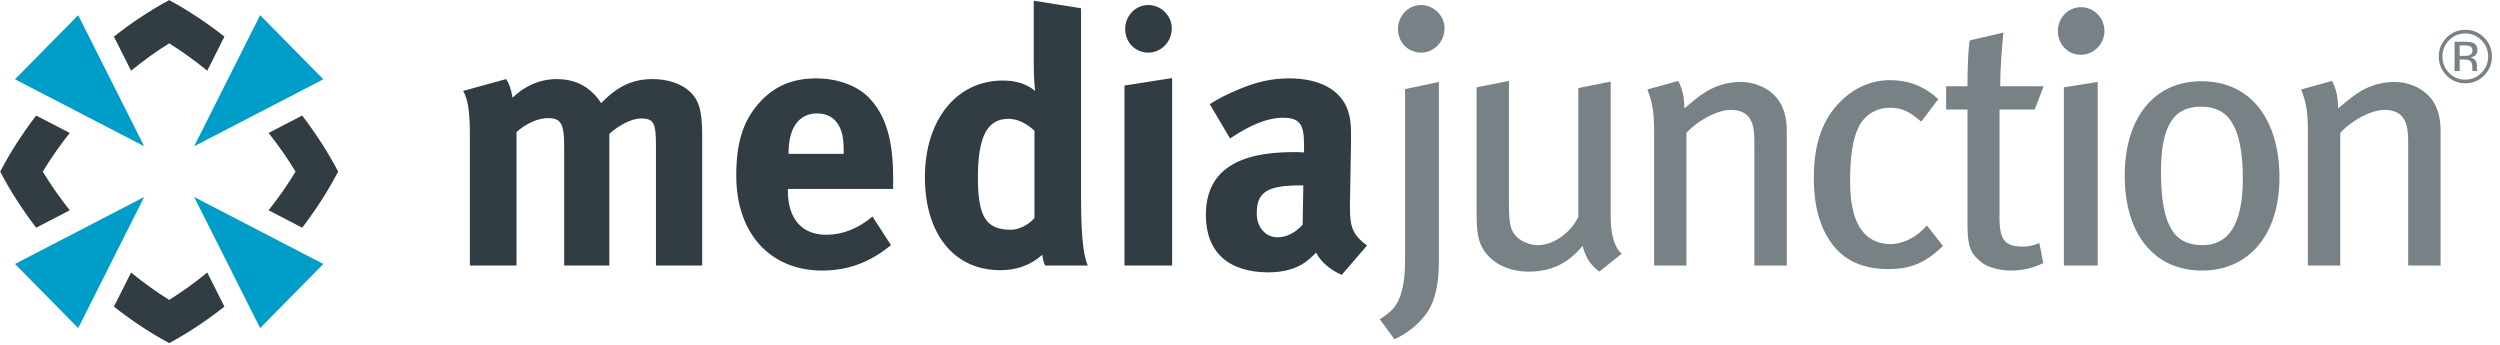 <svg xmlns="http://www.w3.org/2000/svg" width="261" height="36" viewBox="0 0 261 36">
  <g fill="none" fill-rule="evenodd">
    <g transform="translate(47.963)">
      <path fill="#788186" d="M100.879 32.842C100.101 33.85 99.024 34.785 97.613 35.419L96.089 33.327C96.461 33.104 96.907 32.766 97.278 32.429 98.281 31.496 98.726 29.702 98.726 27.274L98.726 9.304 102.255 8.557 102.255 27.312C102.255 30.412 101.55 31.946 100.879 32.842L100.879 32.842zM100.398 5.493C99.024 5.493 97.984 4.409 97.984 3.029 97.984 1.646 99.061.524 100.398.524 101.736.524 102.849 1.646 102.849 2.952 102.849 4.373 101.736 5.493 100.398 5.493L100.398 5.493zM119.002 28.359C118.077 27.647 117.592 26.939 117.258 25.669 115.772 27.499 113.952 28.359 111.651 28.359 109.273 28.359 107.416 27.274 106.636 25.556 106.304 24.808 106.192 23.763 106.192 22.418L106.192 9.116 109.571 8.446 109.571 21.483C109.571 23.389 109.755 24.135 110.424 24.772 110.907 25.219 111.761 25.593 112.578 25.593 114.249 25.593 116.033 24.286 116.811 22.643L116.811 9.193 120.193 8.52 120.193 22.605C120.193 24.509 120.599 25.855 121.344 26.491L119.002 28.359M135.194 27.724L135.194 15.094C135.194 13.415 135.049 12.816 134.602 12.219 134.23 11.733 133.561 11.472 132.707 11.472 131.371 11.472 129.365 12.517 128.102 13.862L128.102 27.724 124.723 27.724 124.723 13.788C124.723 11.546 124.537 10.687 124.018 9.342L127.25 8.446C127.693 9.342 127.882 10.164 127.882 11.321 128.955 10.425 129.513 9.939 130.294 9.491 131.371 8.856 132.597 8.557 133.749 8.557 135.716 8.557 137.462 9.604 138.13 11.209 138.425 11.883 138.575 12.704 138.575 13.563L138.575 27.724 135.194 27.724M149.159 28.096C146.486 28.096 144.481 27.163 143.18 25.295 141.956 23.537 141.398 21.373 141.398 18.532 141.398 14.309 142.735 11.883 144.518 10.276 145.89 9.042 147.526 8.37 149.345 8.37 151.35 8.37 152.984 9.042 154.396 10.35L152.614 12.704C151.387 11.62 150.534 11.247 149.345 11.247 147.934 11.247 146.708 11.994 146.076 13.264 145.446 14.534 145.187 16.403 145.187 18.98 145.187 21.596 145.706 23.315 146.671 24.362 147.339 25.07 148.267 25.482 149.345 25.482 150.721 25.482 152.093 24.808 153.208 23.537L154.88 25.669C153.096 27.424 151.535 28.096 149.159 28.096M164.462 11.434L160.786 11.434 160.786 22.716C160.786 25.033 161.343 25.743 163.198 25.743 163.831 25.743 164.352 25.631 164.945 25.37L165.353 27.462C164.313 27.985 163.198 28.246 161.974 28.246 160.747 28.246 159.411 27.872 158.816 27.312 158.037 26.602 157.443 26.228 157.443 23.502L157.443 11.434 155.214 11.434 155.214 9.006 157.443 9.006C157.443 7.549 157.48 5.643 157.666 4.224L161.194 3.401C161.045 4.746 160.86 7.099 160.86 9.006L165.391 9.006 164.462 11.434M169.253 5.719C167.916 5.719 166.875 4.597 166.875 3.253 166.875 1.871 167.953.748 169.29.748 170.627.748 171.741 1.833 171.741 3.253 171.741 4.597 170.627 5.719 169.253 5.719L169.253 5.719zM167.507 27.724L167.507 9.116 171.036 8.557 171.036 27.724 167.507 27.724 167.507 27.724zM181.917 28.246C176.939 28.246 173.858 24.435 173.858 18.344 173.858 12.293 176.939 8.482 181.842 8.482 187.339 8.482 190.013 12.891 190.013 18.532 190.013 24.473 186.856 28.246 181.917 28.246L181.917 28.246zM181.842 11.135C178.871 11.135 177.646 13.264 177.646 17.971 177.646 23.689 179.093 25.593 181.99 25.593 184.591 25.593 186.188 23.576 186.188 18.681 186.188 12.891 184.516 11.135 181.842 11.135L181.842 11.135zM203.452 27.724L203.452 15.094C203.452 13.415 203.302 12.816 202.859 12.219 202.488 11.733 201.818 11.472 200.965 11.472 199.628 11.472 197.621 12.517 196.36 13.862L196.36 27.724 192.979 27.724 192.979 13.788C192.979 11.546 192.794 10.687 192.274 9.342L195.506 8.446C195.951 9.342 196.136 10.164 196.136 11.321 197.214 10.425 197.771 9.939 198.549 9.491 199.628 8.856 200.853 8.557 202.003 8.557 203.973 8.557 205.718 9.604 206.387 11.209 206.684 11.883 206.833 12.704 206.833 13.563L206.833 27.724 203.452 27.724M209.408 3.494C210.07 3.494 210.634 3.729 211.101 4.202 211.567 4.67 211.799 5.238 211.799 5.9 211.799 6.566 211.567 7.136 211.101 7.607 210.637 8.079 210.074 8.314 209.408 8.314 208.747 8.314 208.18 8.079 207.717 7.607 207.256 7.136 207.026 6.566 207.026 5.9 207.026 5.238 207.256 4.67 207.721 4.202 208.187 3.729 208.749 3.494 209.408 3.494L209.408 3.494zM212.196 5.896C212.196 5.126 211.928 4.468 211.384 3.925 210.84 3.383 210.184 3.112 209.414 3.112 208.65 3.112 207.997 3.383 207.458 3.925 206.917 4.47 206.645 5.126 206.645 5.896 206.645 6.672 206.913 7.328 207.45 7.876 207.989 8.423 208.646 8.696 209.414 8.696 210.184 8.696 210.84 8.423 211.384 7.876 211.928 7.328 212.196 6.669 212.196 5.896L212.196 5.896zM210.159 5.291C210.159 5.524 210.053 5.681 209.839 5.765 209.727 5.808 209.553 5.831 209.319 5.831L208.829 5.831 208.829 4.738 209.293 4.738C209.594 4.738 209.814 4.774 209.952 4.849 210.091 4.925 210.159 5.073 210.159 5.291L210.159 5.291zM208.294 4.354L208.294 7.422 208.829 7.422 208.829 6.212 209.256 6.212C209.545 6.212 209.743 6.246 209.861 6.312 210.053 6.428 210.149 6.66 210.149 7.012L210.149 7.257 210.159 7.355C210.161 7.367 210.163 7.379 210.169 7.389 210.171 7.397 210.172 7.407 210.174 7.422L210.676 7.422 210.657 7.382C210.645 7.359 210.637 7.303 210.631 7.222 210.626 7.141 210.624 7.064 210.624 6.994L210.624 6.77C210.624 6.614 210.573 6.455 210.459 6.294 210.351 6.13 210.176 6.03 209.942 5.995 210.13 5.962 210.274 5.912 210.38 5.843 210.578 5.717 210.676 5.512 210.676 5.243 210.676 4.855 210.518 4.596 210.202 4.464 210.023 4.389 209.743 4.354 209.368 4.354L208.294 4.354 208.294 4.354z"/>
      <path fill="#313C43" d="M4.882 8.257C5.217 8.781 5.365 9.229 5.551 10.2 6.851 8.93 8.448 8.257 10.194 8.257 11.753 8.257 13.053 8.781 14.055 9.828 14.316 10.087 14.576 10.425 14.799 10.762 16.544 8.967 18.104 8.257 20.183 8.257 21.67 8.257 23.08 8.707 23.934 9.453 25.011 10.389 25.345 11.508 25.345 14.125L25.345 27.724 20.518 27.724 20.518 15.094C20.518 12.816 20.258 12.367 18.958 12.367 18.03 12.367 16.731 13.003 15.653 13.974L15.653 27.724 10.936 27.724 10.936 15.283C10.936 12.891 10.602 12.331 9.228 12.331 8.3 12.331 7.036 12.816 5.959 13.788L5.959 27.724 1.094 27.724 1.094 14.386C1.094 11.62.909 10.425.389 9.491L4.882 8.257M45.057 25.593C42.866 27.386 40.563 28.246 37.89 28.246 32.43 28.246 28.903 24.362 28.903 18.344 28.903 14.908 29.608 12.63 31.279 10.762 32.839 9.006 34.732 8.183 37.258 8.183 39.45 8.183 41.529 8.93 42.753 10.2 44.5 11.994 45.281 14.573 45.281 18.57L45.281 19.728 34.287 19.728 34.287 19.876C34.287 22.829 35.736 24.509 38.298 24.509 40.006 24.509 41.604 23.875 43.125 22.605L45.057 25.593 45.057 25.593zM40.118 16.066L40.118 15.842C40.118 14.424 39.969 13.675 39.524 12.965 39.041 12.219 38.335 11.845 37.332 11.845 35.439 11.845 34.361 13.34 34.361 15.993L34.361 16.066 40.118 16.066 40.118 16.066zM64.9 20.737C64.9 25.444 65.271 26.976 65.606 27.724L61.15 27.724C61.001 27.424 60.926 27.125 60.852 26.602 59.627 27.687 58.178 28.209 56.469 28.209 51.642 28.209 48.597 24.435 48.597 18.495 48.597 12.517 51.902 8.408 56.73 8.408 58.104 8.408 59.181 8.743 60.109 9.491 60.035 9.08 59.961 7.774 59.961 6.652L59.961.076 64.9.861 64.9 20.737 64.9 20.737zM57.324 12.405C55.096 12.405 54.13 14.273 54.13 18.532 54.13 22.643 54.984 23.987 57.584 23.987 58.513 23.987 59.552 23.351 60.035 22.754L60.035 13.637C59.108 12.816 58.215 12.405 57.324 12.405L57.324 12.405zM81.419 9.304C83.277 8.52 84.873 8.183 86.62 8.183 89.813 8.183 92.004 9.379 92.747 11.508 93.006 12.293 93.119 12.891 93.082 14.945L92.97 21.373 92.97 21.708C92.97 23.763 93.304 24.547 94.754 25.631L92.115 28.695C90.965 28.209 89.924 27.35 89.442 26.376 89.071 26.752 88.662 27.125 88.291 27.386 87.361 28.059 86.025 28.434 84.467 28.434 80.231 28.434 77.929 26.266 77.929 22.454 77.929 17.971 81.012 15.88 87.065 15.88 87.437 15.88 87.771 15.88 88.178 15.917L88.178 15.134C88.178 13.003 87.771 12.293 85.951 12.293 84.355 12.293 82.497 13.079 80.455 14.46L78.337 10.874C79.34 10.238 80.083 9.865 81.419 9.304L81.419 9.304zM87.881 19.354C84.428 19.354 83.241 19.99 83.241 22.268 83.241 23.763 84.168 24.772 85.43 24.772 86.359 24.772 87.287 24.286 88.031 23.464L88.104 19.354 87.881 19.354 87.881 19.354z"/>
      <polyline fill="#313C43" points="69.431 8.93 69.431 27.724 74.407 27.724 74.407 8.146 69.431 8.93"/>
      <path fill="#313C43" d="M71.919,5.493 C73.256,5.493 74.37,4.373 74.37,2.952 C74.37,1.646 73.256,0.524 71.919,0.524 C70.581,0.524 69.504,1.646 69.504,3.029 C69.504,4.409 70.545,5.493 71.919,5.493"/>
    </g>
    <path fill="#313C43" d="M4.467 17.917C5.293 16.547 6.242 15.194 7.282 13.881L3.773 12.062C2.3 13.992 1.039 15.962.02 17.917 1.039 19.873 2.3 21.842 3.773 23.773L7.282 21.953C6.242 20.64 5.293 19.287 4.467 17.917M30.855 17.917C30.029 19.287 29.08 20.64 28.039 21.953L31.549 23.773C33.022 21.842 34.282 19.873 35.302 17.917 34.282 15.962 33.022 13.992 31.549 12.062L28.039 13.881C29.08 15.194 30.029 16.547 30.855 17.917M17.661 31.308C16.311 30.47 14.979 29.507 13.684 28.451L11.892 32.012C13.793 33.507 15.734 34.787 17.661 35.821 19.588 34.787 21.529 33.507 23.43 32.012L21.638 28.451C20.343 29.507 19.01 30.47 17.661 31.308M17.661 4.526C19.011 5.364 20.343 6.328 21.638 7.383L23.43 3.822C21.529 2.327 19.588 1.047 17.661.013 15.734 1.047 13.793 2.327 11.891 3.822L13.684 7.383C14.979 6.328 16.311 5.364 17.661 4.526"/>
    <polygon fill="#009DC9" points="27.158 34.252 33.756 27.557 20.271 20.566"/>
    <polyline fill="#009DC9" points="15.05 15.268 8.164 1.583 1.566 8.278 15.05 15.268"/>
    <polyline fill="#009DC9" points="11.872 26.883 15.05 20.566 1.566 27.557 8.164 34.252 11.872 26.883"/>
    <polyline fill="#009DC9" points="20.271 15.268 33.756 8.278 27.158 1.583 20.271 15.268"/>
  </g>
</svg>
